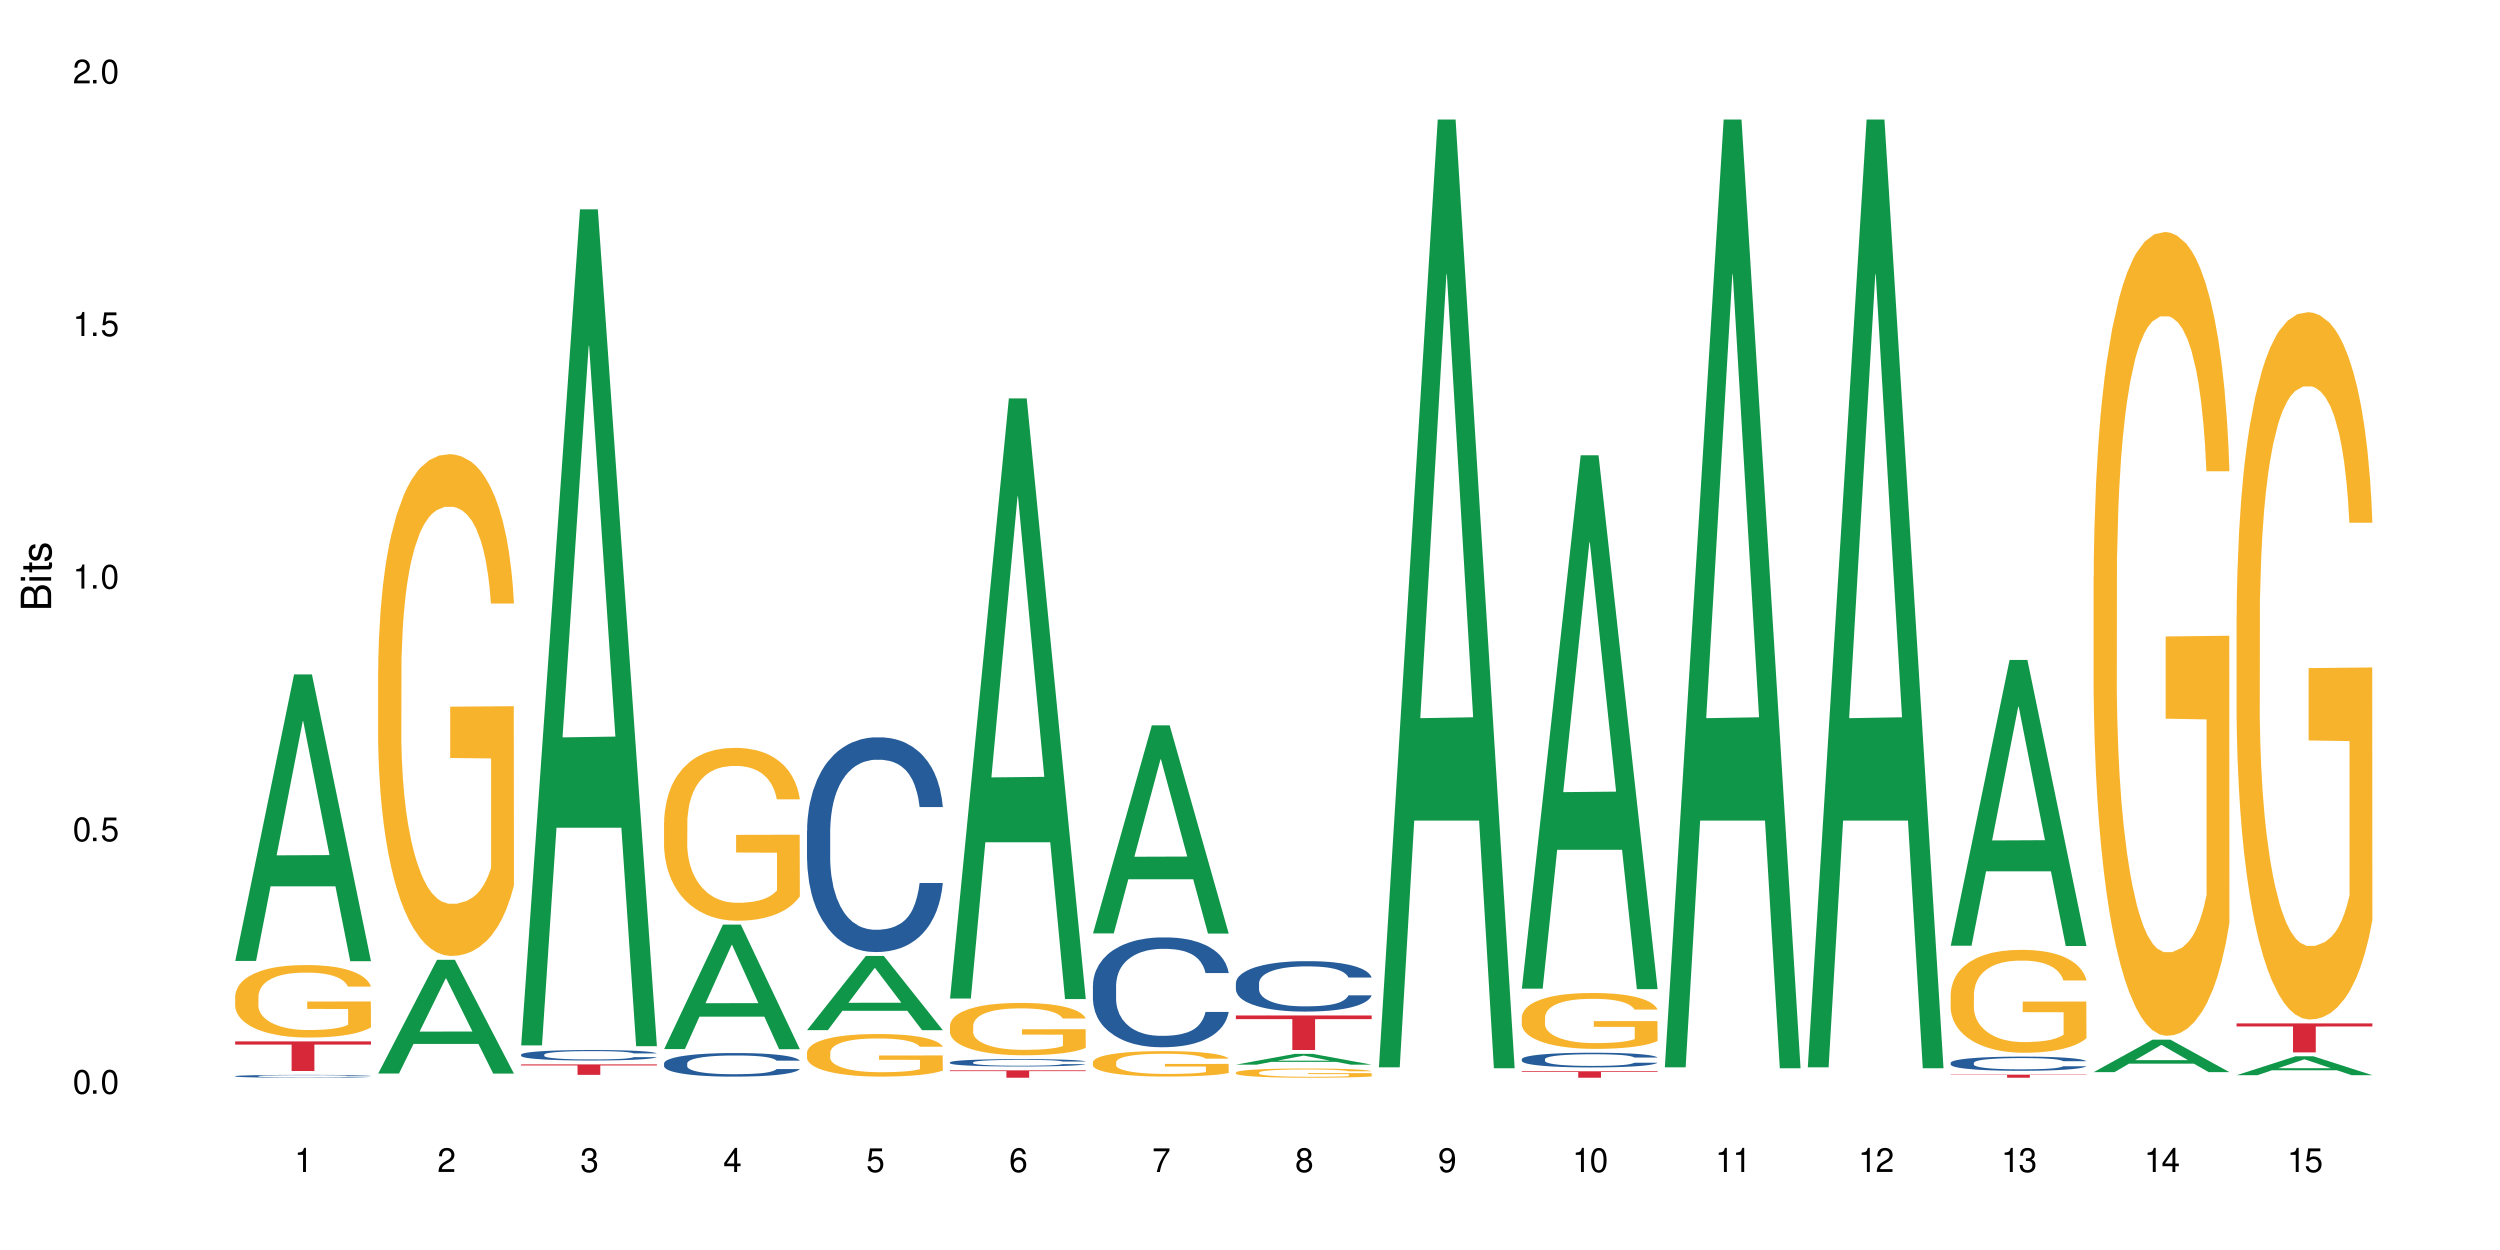 <?xml version="1.0" encoding="UTF-8"?>
<svg xmlns="http://www.w3.org/2000/svg" xmlns:xlink="http://www.w3.org/1999/xlink" width="720" height="360" viewBox="0 0 720 360">
<defs>
<g>
<g id="glyph-0-0">
</g>
<g id="glyph-0-1">
<path d="M 2.641 -6.938 C 2 -6.938 1.422 -6.656 1.078 -6.172 C 0.641 -5.562 0.406 -4.641 0.406 -3.359 C 0.406 -1.016 1.188 0.219 2.641 0.219 C 4.078 0.219 4.859 -1.016 4.859 -3.297 C 4.859 -4.641 4.656 -5.547 4.203 -6.172 C 3.844 -6.656 3.281 -6.938 2.641 -6.938 Z M 2.641 -6.188 C 3.547 -6.188 4 -5.25 4 -3.375 C 4 -1.406 3.562 -0.484 2.625 -0.484 C 1.734 -0.484 1.281 -1.438 1.281 -3.344 C 1.281 -5.25 1.734 -6.188 2.641 -6.188 Z M 2.641 -6.188 "/>
</g>
<g id="glyph-0-2">
<path d="M 1.828 -1 L 0.828 -1 L 0.828 0 L 1.828 0 Z M 1.828 -1 "/>
</g>
<g id="glyph-0-3">
<path d="M 4.562 -6.797 L 1.062 -6.797 L 0.547 -3.094 L 1.328 -3.094 C 1.719 -3.562 2.047 -3.734 2.578 -3.734 C 3.484 -3.734 4.062 -3.109 4.062 -2.094 C 4.062 -1.125 3.484 -0.531 2.578 -0.531 C 1.828 -0.531 1.375 -0.906 1.188 -1.672 L 0.328 -1.672 C 0.453 -1.109 0.547 -0.844 0.75 -0.594 C 1.125 -0.078 1.828 0.219 2.594 0.219 C 3.969 0.219 4.922 -0.781 4.922 -2.219 C 4.922 -3.562 4.031 -4.484 2.719 -4.484 C 2.25 -4.484 1.859 -4.359 1.469 -4.062 L 1.734 -5.969 L 4.562 -5.969 Z M 4.562 -6.797 "/>
</g>
<g id="glyph-0-4">
<path d="M 2.484 -4.938 L 2.484 0 L 3.328 0 L 3.328 -6.938 L 2.766 -6.938 C 2.469 -5.875 2.281 -5.734 0.984 -5.562 L 0.984 -4.938 Z M 2.484 -4.938 "/>
</g>
<g id="glyph-0-5">
<path d="M 4.859 -0.828 L 1.281 -0.828 C 1.359 -1.406 1.672 -1.781 2.5 -2.281 L 3.469 -2.828 C 4.406 -3.344 4.906 -4.062 4.906 -4.906 C 4.906 -5.484 4.672 -6.031 4.266 -6.406 C 3.859 -6.766 3.375 -6.938 2.719 -6.938 C 1.859 -6.938 1.219 -6.625 0.844 -6.031 C 0.609 -5.672 0.5 -5.234 0.484 -4.531 L 1.328 -4.531 C 1.359 -5.016 1.406 -5.281 1.531 -5.516 C 1.75 -5.938 2.188 -6.203 2.703 -6.203 C 3.469 -6.203 4.031 -5.641 4.031 -4.891 C 4.031 -4.344 3.719 -3.859 3.125 -3.516 L 2.234 -3 C 0.812 -2.172 0.406 -1.531 0.328 -0.016 L 4.859 -0.016 Z M 4.859 -0.828 "/>
</g>
<g id="glyph-0-6">
<path d="M 2.125 -3.188 L 2.578 -3.188 C 3.5 -3.188 3.984 -2.766 3.984 -1.922 C 3.984 -1.062 3.469 -0.531 2.594 -0.531 C 1.656 -0.531 1.203 -1 1.156 -2.016 L 0.312 -2.016 C 0.344 -1.453 0.438 -1.094 0.609 -0.781 C 0.953 -0.109 1.625 0.219 2.547 0.219 C 3.953 0.219 4.859 -0.625 4.859 -1.938 C 4.859 -2.828 4.516 -3.297 3.703 -3.594 C 4.344 -3.844 4.656 -4.328 4.656 -5.031 C 4.656 -6.219 3.875 -6.938 2.578 -6.938 C 1.203 -6.938 0.484 -6.172 0.453 -4.703 L 1.297 -4.703 C 1.312 -5.125 1.344 -5.359 1.453 -5.578 C 1.641 -5.969 2.062 -6.203 2.594 -6.203 C 3.344 -6.203 3.797 -5.75 3.797 -5 C 3.797 -4.516 3.609 -4.219 3.25 -4.047 C 3.016 -3.953 2.703 -3.922 2.125 -3.906 Z M 2.125 -3.188 "/>
</g>
<g id="glyph-0-7">
<path d="M 3.141 -1.672 L 3.141 0 L 3.984 0 L 3.984 -1.672 L 4.984 -1.672 L 4.984 -2.438 L 3.984 -2.438 L 3.984 -6.938 L 3.359 -6.938 L 0.266 -2.578 L 0.266 -1.672 Z M 3.141 -2.438 L 1 -2.438 L 3.141 -5.5 Z M 3.141 -2.438 "/>
</g>
<g id="glyph-0-8">
<path d="M 4.781 -5.125 C 4.609 -6.266 3.891 -6.938 2.844 -6.938 C 2.094 -6.938 1.422 -6.578 1.031 -5.953 C 0.594 -5.266 0.406 -4.422 0.406 -3.172 C 0.406 -2 0.578 -1.25 0.984 -0.641 C 1.359 -0.078 1.953 0.219 2.703 0.219 C 3.984 0.219 4.922 -0.75 4.922 -2.094 C 4.922 -3.375 4.062 -4.281 2.844 -4.281 C 2.172 -4.281 1.641 -4.031 1.281 -3.516 C 1.281 -5.234 1.828 -6.188 2.797 -6.188 C 3.391 -6.188 3.797 -5.797 3.938 -5.125 Z M 2.734 -3.531 C 3.547 -3.531 4.062 -2.953 4.062 -2.031 C 4.062 -1.156 3.484 -0.531 2.703 -0.531 C 1.922 -0.531 1.328 -1.188 1.328 -2.078 C 1.328 -2.938 1.906 -3.531 2.734 -3.531 Z M 2.734 -3.531 "/>
</g>
<g id="glyph-0-9">
<path d="M 4.984 -6.797 L 0.438 -6.797 L 0.438 -5.969 L 4.109 -5.969 C 2.5 -3.656 1.828 -2.234 1.328 0 L 2.219 0 C 2.594 -2.172 3.453 -4.047 4.984 -6.094 Z M 4.984 -6.797 "/>
</g>
<g id="glyph-0-10">
<path d="M 3.75 -3.656 C 4.469 -4.094 4.688 -4.438 4.688 -5.078 C 4.688 -6.172 3.844 -6.938 2.641 -6.938 C 1.438 -6.938 0.594 -6.172 0.594 -5.094 C 0.594 -4.438 0.812 -4.094 1.516 -3.656 C 0.734 -3.266 0.359 -2.703 0.359 -1.922 C 0.359 -0.656 1.281 0.219 2.641 0.219 C 3.984 0.219 4.922 -0.656 4.922 -1.922 C 4.922 -2.703 4.531 -3.266 3.75 -3.656 Z M 2.641 -6.188 C 3.359 -6.188 3.812 -5.75 3.812 -5.062 C 3.812 -4.406 3.344 -3.984 2.641 -3.984 C 1.922 -3.984 1.453 -4.406 1.453 -5.078 C 1.453 -5.75 1.922 -6.188 2.641 -6.188 Z M 2.641 -3.266 C 3.484 -3.266 4.062 -2.719 4.062 -1.906 C 4.062 -1.078 3.484 -0.531 2.625 -0.531 C 1.797 -0.531 1.219 -1.094 1.219 -1.906 C 1.219 -2.719 1.781 -3.266 2.641 -3.266 Z M 2.641 -3.266 "/>
</g>
<g id="glyph-0-11">
<path d="M 0.516 -1.578 C 0.672 -0.453 1.406 0.219 2.438 0.219 C 3.188 0.219 3.859 -0.141 4.266 -0.766 C 4.688 -1.453 4.891 -2.297 4.891 -3.547 C 4.891 -4.719 4.703 -5.453 4.312 -6.078 C 3.938 -6.641 3.344 -6.938 2.594 -6.938 C 1.297 -6.938 0.359 -5.969 0.359 -4.625 C 0.359 -3.344 1.234 -2.453 2.453 -2.453 C 3.094 -2.453 3.578 -2.672 4.016 -3.203 C 4 -1.484 3.469 -0.531 2.5 -0.531 C 1.906 -0.531 1.484 -0.906 1.359 -1.578 Z M 2.578 -6.203 C 3.375 -6.203 3.969 -5.531 3.969 -4.641 C 3.969 -3.797 3.391 -3.188 2.547 -3.188 C 1.734 -3.188 1.234 -3.766 1.234 -4.688 C 1.234 -5.562 1.797 -6.203 2.578 -6.203 Z M 2.578 -6.203 "/>
</g>
<g id="glyph-1-0">
</g>
<g id="glyph-1-1">
<path d="M 0 -0.953 L 0 -4.891 C 0 -5.719 -0.234 -6.344 -0.734 -6.797 C -1.188 -7.234 -1.812 -7.469 -2.5 -7.469 C -3.547 -7.469 -4.188 -7 -4.625 -5.875 C -4.984 -6.688 -5.625 -7.094 -6.531 -7.094 C -7.172 -7.094 -7.734 -6.859 -8.141 -6.391 C -8.562 -5.922 -8.75 -5.344 -8.75 -4.5 L -8.75 -0.953 Z M -4.984 -2.062 L -7.766 -2.062 L -7.766 -4.219 C -7.766 -4.844 -7.688 -5.203 -7.453 -5.5 C -7.219 -5.812 -6.859 -5.969 -6.375 -5.969 C -5.891 -5.969 -5.531 -5.812 -5.297 -5.5 C -5.062 -5.203 -4.984 -4.844 -4.984 -4.219 Z M -0.984 -2.062 L -4 -2.062 L -4 -4.781 C -4 -5.766 -3.438 -6.359 -2.484 -6.359 C -1.547 -6.359 -0.984 -5.766 -0.984 -4.781 Z M -0.984 -2.062 "/>
</g>
<g id="glyph-1-2">
<path d="M -6.281 -1.797 L -6.281 -0.797 L 0 -0.797 L 0 -1.797 Z M -8.75 -1.797 L -8.75 -0.797 L -7.484 -0.797 L -7.484 -1.797 Z M -8.75 -1.797 "/>
</g>
<g id="glyph-1-3">
<path d="M -6.281 -3.047 L -6.281 -2.016 L -8.016 -2.016 L -8.016 -1.016 L -6.281 -1.016 L -6.281 -0.172 L -5.469 -0.172 L -5.469 -1.016 L -0.719 -1.016 C -0.078 -1.016 0.281 -1.453 0.281 -2.234 C 0.281 -2.5 0.25 -2.719 0.188 -3.047 L -0.641 -3.047 C -0.609 -2.906 -0.594 -2.766 -0.594 -2.562 C -0.594 -2.141 -0.719 -2.016 -1.156 -2.016 L -5.469 -2.016 L -5.469 -3.047 Z M -6.281 -3.047 "/>
</g>
<g id="glyph-1-4">
<path d="M -4.531 -5.25 C -5.766 -5.25 -6.469 -4.422 -6.469 -2.969 C -6.469 -1.516 -5.719 -0.562 -4.547 -0.562 C -3.562 -0.562 -3.094 -1.062 -2.734 -2.562 L -2.516 -3.484 C -2.344 -4.188 -2.094 -4.469 -1.641 -4.469 C -1.047 -4.469 -0.641 -3.875 -0.641 -3 C -0.641 -2.453 -0.797 -2 -1.062 -1.75 C -1.25 -1.594 -1.422 -1.531 -1.875 -1.469 L -1.875 -0.406 C -0.422 -0.453 0.281 -1.266 0.281 -2.922 C 0.281 -4.5 -0.5 -5.516 -1.719 -5.516 C -2.656 -5.516 -3.172 -4.984 -3.469 -3.734 L -3.703 -2.766 C -3.891 -1.953 -4.156 -1.609 -4.594 -1.609 C -5.188 -1.609 -5.547 -2.125 -5.547 -2.938 C -5.547 -3.75 -5.203 -4.172 -4.531 -4.203 Z M -4.531 -5.25 "/>
</g>
</g>
</defs>
<rect x="-72" y="-36" width="864" height="432" fill="rgb(100%, 100%, 100%)" fill-opacity="1"/>
<path fill-rule="nonzero" fill="rgb(6.275%, 58.824%, 28.235%)" fill-opacity="1" d="M 67.73 276.746 L 67.773 276.668 L 84.695 194.219 L 89.836 194.219 L 106.844 276.824 L 100.867 276.824 L 96.605 255.262 L 77.926 255.262 L 73.75 276.746 L 67.73 276.746 L 79.723 246.34 L 94.895 246.262 L 87.328 207.715 L 87.246 207.637 L 87.16 207.867 L 79.684 246.262 L 79.723 246.34 Z M 67.73 276.746 "/>
<path fill-rule="nonzero" fill="rgb(14.51%, 36.078%, 60%)" fill-opacity="1" d="M 67.73 309.926 L 67.777 309.922 L 67.777 309.906 L 67.922 309.879 L 68.254 309.84 L 68.59 309.816 L 69.449 309.773 L 70.641 309.73 L 71.879 309.695 L 72.785 309.676 L 73.598 309.66 L 75.457 309.633 L 76.652 309.621 L 77.938 309.605 L 79.512 309.594 L 80.656 309.586 L 83.234 309.574 L 85.141 309.57 L 86.621 309.566 L 89.816 309.566 L 91.723 309.57 L 93.105 309.574 L 94.633 309.578 L 95.922 309.586 L 98.164 309.602 L 100.168 309.625 L 101.074 309.637 L 102.504 309.66 L 103.602 309.684 L 104.363 309.703 L 105.223 309.73 L 105.984 309.762 L 106.559 309.801 L 106.844 309.832 L 100.168 309.832 L 99.832 309.805 L 99.449 309.781 L 98.734 309.75 L 98.02 309.727 L 97.02 309.707 L 96.113 309.691 L 94.871 309.676 L 93.773 309.668 L 92.629 309.66 L 91.531 309.656 L 89.434 309.652 L 86.094 309.652 L 84.234 309.66 L 83.234 309.664 L 81.801 309.676 L 80.801 309.688 L 79.609 309.699 L 78.797 309.715 L 77.797 309.734 L 77.078 309.75 L 76.27 309.773 L 75.793 309.793 L 75.363 309.816 L 74.98 309.84 L 74.695 309.867 L 74.504 309.895 L 74.41 309.922 L 74.41 310.035 L 74.504 310.062 L 74.742 310.094 L 75.363 310.141 L 76.27 310.18 L 77.32 310.211 L 78.32 310.234 L 78.891 310.246 L 79.656 310.258 L 80.848 310.273 L 82.566 310.289 L 83.566 310.293 L 85.094 310.301 L 90.625 310.301 L 91.867 310.297 L 93.156 310.289 L 94.918 310.277 L 96.016 310.266 L 96.969 310.25 L 97.688 310.238 L 98.164 310.223 L 98.879 310.203 L 99.449 310.176 L 99.879 310.148 L 100.168 310.125 L 106.844 310.125 L 106.559 310.152 L 106.129 310.184 L 105.699 310.203 L 105.031 310.23 L 104.27 310.254 L 103.172 310.281 L 102.266 310.297 L 101.074 310.316 L 99.977 310.332 L 98.781 310.344 L 97.02 310.359 L 95.875 310.367 L 94.633 310.375 L 93.156 310.379 L 91.293 310.383 L 89.289 310.387 L 85.426 310.387 L 83.949 310.383 L 81.992 310.375 L 79.559 310.363 L 77.797 310.348 L 76.414 310.336 L 75.219 310.32 L 73.883 310.301 L 72.168 310.266 L 71.117 310.242 L 70.402 310.219 L 69.59 310.191 L 69.02 310.164 L 68.352 310.121 L 67.875 310.07 L 67.73 310.027 Z M 67.73 309.926 "/>
<path fill-rule="nonzero" fill="rgb(96.863%, 70.196%, 16.863%)" fill-opacity="1" d="M 67.73 286.875 L 67.777 286.855 L 67.777 286.477 L 67.969 285.617 L 68.445 284.434 L 69.066 283.461 L 69.734 282.699 L 70.164 282.301 L 70.879 281.727 L 71.5 281.309 L 73.074 280.449 L 75.078 279.648 L 76.172 279.305 L 77.414 278.98 L 79.18 278.617 L 79.988 278.484 L 82.469 278.18 L 85.285 277.988 L 88.383 277.934 L 89.816 277.953 L 91.77 278.027 L 94.441 278.238 L 95.969 278.43 L 97.16 278.617 L 98.402 278.867 L 99.926 279.25 L 101.359 279.707 L 102.504 280.164 L 103.648 280.734 L 104.602 281.348 L 105.414 282.012 L 106.129 282.812 L 106.559 283.48 L 106.844 284.148 L 100.215 284.148 L 99.832 283.48 L 99.402 282.969 L 98.688 282.336 L 97.973 281.879 L 97.258 281.52 L 95.922 281.023 L 94.777 280.715 L 93.344 280.449 L 91.961 280.277 L 90.387 280.164 L 89.434 280.125 L 86.906 280.125 L 84.617 280.258 L 83.281 280.41 L 82.328 280.562 L 80.992 280.852 L 80.18 281.078 L 79.703 281.23 L 78.273 281.824 L 77.32 282.355 L 76.793 282.719 L 76.125 283.293 L 75.648 283.805 L 75.125 284.57 L 74.84 285.141 L 74.457 286.438 L 74.41 289.871 L 74.551 290.594 L 74.84 291.375 L 75.219 292.062 L 75.793 292.789 L 76.363 293.34 L 77.367 294.086 L 78.227 294.582 L 78.891 294.906 L 80.18 295.418 L 80.703 295.59 L 81.945 295.934 L 83.234 296.203 L 84.809 296.43 L 86 296.543 L 87.906 296.641 L 90.34 296.641 L 93.203 296.527 L 95.016 296.371 L 96.254 296.219 L 97.066 296.086 L 98.066 295.879 L 98.781 295.688 L 99.449 295.477 L 100.262 295.152 L 100.262 290.594 L 88.48 290.574 L 88.48 288.441 L 106.797 288.422 L 106.844 295.879 L 105.844 296.391 L 104.602 296.887 L 103.41 297.27 L 102.168 297.594 L 100.406 297.957 L 98.973 298.184 L 96.781 298.453 L 94.777 298.625 L 92.676 298.738 L 90.816 298.793 L 88.621 298.812 L 86.668 298.777 L 84.57 298.66 L 82.898 298.508 L 81.371 298.316 L 79.848 298.07 L 77.938 297.668 L 76.699 297.344 L 75.41 296.945 L 74.121 296.469 L 72.977 295.953 L 72.215 295.555 L 71.453 295.094 L 70.641 294.523 L 69.879 293.875 L 69.305 293.285 L 68.781 292.617 L 68.398 291.988 L 68.016 291.129 L 67.828 290.441 L 67.73 289.852 Z M 67.73 286.875 "/>
<path fill-rule="nonzero" fill="rgb(83.922%, 15.686%, 22.353%)" fill-opacity="1" d="M 67.73 299.922 L 106.844 299.922 L 106.844 300.836 L 90.543 300.844 L 90.543 308.457 L 83.984 308.457 L 83.984 300.852 L 83.891 300.836 L 67.73 300.836 Z M 67.73 299.922 "/>
<path fill-rule="nonzero" fill="rgb(6.275%, 58.824%, 28.235%)" fill-opacity="1" d="M 108.902 309.168 L 108.945 309.137 L 125.867 276.426 L 131.008 276.426 L 148.016 309.199 L 142.039 309.199 L 137.777 300.645 L 119.098 300.645 L 114.922 309.168 L 108.902 309.168 L 120.895 297.105 L 136.062 297.074 L 128.5 281.781 L 128.418 281.75 L 128.332 281.844 L 120.855 297.074 L 120.895 297.105 Z M 108.902 309.168 "/>
<path fill-rule="nonzero" fill="rgb(96.863%, 70.196%, 16.863%)" fill-opacity="1" d="M 108.902 192.699 L 108.949 192.566 L 108.949 189.926 L 109.141 183.988 L 109.617 175.805 L 110.238 169.074 L 110.906 163.793 L 111.336 161.023 L 112.051 157.062 L 112.672 154.16 L 114.246 148.219 L 116.25 142.676 L 117.344 140.301 L 118.586 138.059 L 120.352 135.551 L 121.16 134.625 L 123.641 132.516 L 126.457 131.195 L 129.555 130.797 L 130.988 130.93 L 132.941 131.457 L 135.613 132.91 L 137.141 134.23 L 138.332 135.551 L 139.574 137.266 L 141.098 139.906 L 142.531 143.074 L 143.676 146.242 L 144.82 150.199 L 145.773 154.422 L 146.586 159.043 L 147.301 164.586 L 147.73 169.207 L 148.016 173.824 L 141.387 173.824 L 141.004 169.207 L 140.574 165.641 L 139.859 161.285 L 139.145 158.117 L 138.43 155.609 L 137.094 152.18 L 135.949 150.066 L 134.516 148.219 L 133.133 147.031 L 131.559 146.242 L 130.605 145.977 L 128.078 145.977 L 125.789 146.902 L 124.453 147.957 L 123.5 149.012 L 122.164 150.992 L 121.352 152.574 L 120.875 153.633 L 119.445 157.723 L 118.488 161.418 L 117.965 163.926 L 117.297 167.887 L 116.82 171.449 L 116.297 176.727 L 116.008 180.688 L 115.629 189.664 L 115.582 213.418 L 115.723 218.434 L 116.008 223.844 L 116.391 228.598 L 116.965 233.613 L 117.535 237.441 L 118.539 242.586 L 119.395 246.02 L 120.062 248.262 L 121.352 251.824 L 121.875 253.012 L 123.117 255.391 L 124.406 257.238 L 125.98 258.82 L 127.172 259.613 L 129.078 260.273 L 131.512 260.273 L 134.375 259.48 L 136.188 258.426 L 137.426 257.367 L 138.238 256.445 L 139.238 254.992 L 139.953 253.672 L 140.621 252.223 L 141.434 249.977 L 141.434 218.434 L 129.652 218.301 L 129.652 203.52 L 147.969 203.387 L 148.016 254.992 L 147.016 258.559 L 145.773 261.988 L 144.582 264.629 L 143.34 266.871 L 141.578 269.379 L 140.145 270.965 L 137.949 272.812 L 135.949 274 L 133.848 274.789 L 131.988 275.188 L 129.793 275.316 L 127.84 275.055 L 125.742 274.262 L 124.07 273.207 L 122.543 271.887 L 121.02 270.172 L 119.109 267.398 L 117.871 265.156 L 116.582 262.383 L 115.293 259.086 L 114.148 255.52 L 113.387 252.75 L 112.625 249.582 L 111.812 245.621 L 111.051 241.137 L 110.477 237.043 L 109.953 232.426 L 109.57 228.07 L 109.188 222.129 L 108.996 217.379 L 108.902 213.285 Z M 108.902 192.699 "/>
<path fill-rule="nonzero" fill="rgb(6.275%, 58.824%, 28.235%)" fill-opacity="1" d="M 150.074 301.07 L 150.117 300.844 L 167.039 60.293 L 172.18 60.293 L 189.188 301.297 L 183.211 301.297 L 178.949 238.387 L 160.27 238.387 L 156.09 301.07 L 150.074 301.07 L 162.066 212.363 L 177.234 212.137 L 169.672 99.668 L 169.59 99.441 L 169.504 100.121 L 162.027 212.137 L 162.066 212.363 Z M 150.074 301.07 "/>
<path fill-rule="nonzero" fill="rgb(14.51%, 36.078%, 60%)" fill-opacity="1" d="M 150.074 303.723 L 150.121 303.719 L 150.121 303.652 L 150.266 303.547 L 150.598 303.414 L 150.934 303.324 L 151.793 303.16 L 152.984 303.004 L 154.223 302.879 L 155.129 302.809 L 155.941 302.754 L 157.801 302.652 L 158.992 302.598 L 160.281 302.551 L 161.855 302.504 L 163 302.477 L 165.578 302.434 L 167.484 302.414 L 168.965 302.406 L 172.16 302.406 L 174.066 302.418 L 175.449 302.43 L 176.977 302.453 L 178.266 302.477 L 180.508 302.539 L 182.508 302.617 L 183.414 302.66 L 184.848 302.746 L 185.945 302.828 L 186.707 302.898 L 187.566 303.004 L 188.328 303.125 L 188.902 303.27 L 189.188 303.387 L 182.508 303.387 L 182.176 303.277 L 181.793 303.191 L 181.078 303.078 L 180.363 302.996 L 179.359 302.918 L 178.453 302.863 L 177.215 302.812 L 176.117 302.777 L 174.973 302.754 L 173.875 302.738 L 171.777 302.719 L 169.344 302.719 L 168.438 302.727 L 166.578 302.75 L 165.578 302.766 L 164.145 302.805 L 163.145 302.844 L 161.953 302.898 L 161.141 302.945 L 160.137 303.016 L 159.422 303.078 L 158.613 303.172 L 158.137 303.238 L 157.707 303.316 L 157.324 303.41 L 157.039 303.504 L 156.848 303.609 L 156.754 303.707 L 156.754 304.137 L 156.848 304.234 L 157.086 304.352 L 157.707 304.52 L 158.613 304.668 L 159.66 304.781 L 160.664 304.867 L 161.234 304.902 L 162 304.949 L 163.191 305.004 L 164.91 305.059 L 165.91 305.082 L 167.438 305.102 L 169.012 305.113 L 171.109 305.113 L 172.969 305.102 L 174.211 305.09 L 175.496 305.066 L 177.262 305.02 L 178.359 304.977 L 179.312 304.922 L 180.027 304.871 L 180.508 304.828 L 181.223 304.742 L 181.793 304.648 L 182.223 304.551 L 182.508 304.457 L 189.188 304.457 L 188.902 304.566 L 188.473 304.676 L 188.043 304.754 L 187.375 304.852 L 186.613 304.938 L 185.516 305.035 L 184.609 305.098 L 183.414 305.168 L 182.32 305.219 L 181.125 305.266 L 179.359 305.32 L 178.215 305.348 L 176.977 305.375 L 175.496 305.395 L 173.637 305.414 L 171.633 305.426 L 169.773 305.43 L 167.77 305.426 L 166.293 305.414 L 164.336 305.387 L 161.902 305.34 L 160.137 305.285 L 158.754 305.234 L 157.562 305.18 L 156.227 305.102 L 154.512 304.98 L 153.461 304.887 L 152.746 304.809 L 151.934 304.703 L 151.363 304.605 L 150.695 304.449 L 150.219 304.254 L 150.074 304.102 Z M 150.074 303.723 "/>
<path fill-rule="nonzero" fill="rgb(83.922%, 15.686%, 22.353%)" fill-opacity="1" d="M 150.074 306.539 L 189.188 306.539 L 189.188 306.859 L 172.887 306.863 L 172.887 309.562 L 166.328 309.562 L 166.328 306.867 L 166.234 306.859 L 150.074 306.859 Z M 150.074 306.539 "/>
<path fill-rule="nonzero" fill="rgb(6.275%, 58.824%, 28.235%)" fill-opacity="1" d="M 191.246 302.133 L 191.289 302.102 L 208.211 266.285 L 213.352 266.285 L 230.359 302.168 L 224.383 302.168 L 220.121 292.801 L 201.441 292.801 L 197.262 302.133 L 191.246 302.133 L 203.238 288.926 L 218.406 288.895 L 210.844 272.148 L 210.762 272.113 L 210.676 272.215 L 203.195 288.895 L 203.238 288.926 Z M 191.246 302.133 "/>
<path fill-rule="nonzero" fill="rgb(14.51%, 36.078%, 60%)" fill-opacity="1" d="M 191.246 306.234 L 191.293 306.227 L 191.293 306.078 L 191.438 305.84 L 191.77 305.543 L 192.105 305.34 L 192.965 304.973 L 194.156 304.617 L 195.395 304.344 L 196.301 304.184 L 197.113 304.059 L 198.973 303.828 L 200.164 303.711 L 201.453 303.605 L 203.027 303.5 L 204.172 303.438 L 206.746 303.34 L 208.656 303.293 L 210.133 303.277 L 213.332 303.277 L 215.238 303.301 L 216.621 303.332 L 218.148 303.383 L 219.438 303.438 L 221.676 303.574 L 223.68 303.746 L 224.586 303.848 L 226.02 304.039 L 227.117 304.227 L 227.879 304.387 L 228.738 304.617 L 229.5 304.898 L 230.074 305.215 L 230.359 305.48 L 223.68 305.48 L 223.348 305.234 L 222.965 305.039 L 222.25 304.785 L 221.535 304.605 L 220.531 304.426 L 219.625 304.309 L 218.387 304.188 L 217.289 304.113 L 216.145 304.059 L 215.047 304.02 L 212.949 303.984 L 210.516 303.984 L 209.609 303.996 L 207.75 304.047 L 206.746 304.09 L 205.316 304.176 L 204.316 304.258 L 203.121 304.383 L 202.312 304.488 L 201.309 304.648 L 200.594 304.793 L 199.785 304.996 L 199.309 305.152 L 198.879 305.324 L 198.496 305.531 L 198.211 305.75 L 198.02 305.977 L 197.922 306.203 L 197.922 307.164 L 198.02 307.387 L 198.258 307.648 L 198.879 308.027 L 199.785 308.355 L 200.832 308.617 L 201.836 308.805 L 202.406 308.891 L 203.172 308.992 L 204.363 309.113 L 206.082 309.238 L 207.082 309.289 L 208.609 309.34 L 210.184 309.363 L 212.281 309.363 L 214.141 309.34 L 215.383 309.309 L 216.668 309.258 L 218.434 309.152 L 219.531 309.055 L 220.484 308.934 L 221.199 308.816 L 221.676 308.719 L 222.395 308.523 L 222.965 308.312 L 223.395 308.098 L 223.68 307.887 L 230.359 307.887 L 230.074 308.133 L 229.645 308.375 L 229.215 308.555 L 228.547 308.773 L 227.781 308.965 L 226.688 309.184 L 225.781 309.328 L 224.586 309.48 L 223.488 309.602 L 222.297 309.707 L 220.531 309.828 L 219.387 309.891 L 218.148 309.949 L 216.668 309.996 L 214.809 310.039 L 212.805 310.066 L 210.945 310.07 L 208.941 310.059 L 207.465 310.035 L 205.508 309.98 L 203.074 309.867 L 201.309 309.75 L 199.926 309.629 L 198.734 309.508 L 197.398 309.34 L 195.684 309.066 L 194.633 308.855 L 193.918 308.68 L 193.105 308.438 L 192.535 308.219 L 191.867 307.871 L 191.391 307.434 L 191.246 307.09 Z M 191.246 306.234 "/>
<path fill-rule="nonzero" fill="rgb(96.863%, 70.196%, 16.863%)" fill-opacity="1" d="M 191.246 236.711 L 191.293 236.664 L 191.293 235.754 L 191.484 233.711 L 191.961 230.891 L 192.582 228.57 L 193.25 226.75 L 193.68 225.797 L 194.395 224.434 L 195.016 223.434 L 196.59 221.387 L 198.59 219.477 L 199.688 218.656 L 200.93 217.883 L 202.695 217.02 L 203.504 216.703 L 205.984 215.973 L 208.801 215.52 L 211.898 215.383 L 213.332 215.43 L 215.285 215.609 L 217.957 216.109 L 219.484 216.566 L 220.676 217.02 L 221.918 217.613 L 223.441 218.52 L 224.875 219.613 L 226.02 220.703 L 227.164 222.066 L 228.117 223.523 L 228.93 225.113 L 229.645 227.023 L 230.074 228.617 L 230.359 230.207 L 223.73 230.207 L 223.348 228.617 L 222.918 227.387 L 222.203 225.887 L 221.488 224.797 L 220.77 223.934 L 219.438 222.75 L 218.293 222.023 L 216.859 221.387 L 215.477 220.977 L 213.902 220.703 L 212.949 220.613 L 210.422 220.613 L 208.133 220.93 L 206.797 221.293 L 205.84 221.66 L 204.508 222.34 L 203.695 222.887 L 203.219 223.25 L 201.789 224.66 L 200.832 225.934 L 200.309 226.797 L 199.641 228.16 L 199.164 229.391 L 198.641 231.207 L 198.352 232.574 L 197.973 235.664 L 197.922 243.852 L 198.066 245.578 L 198.352 247.441 L 198.734 249.078 L 199.309 250.809 L 199.879 252.125 L 200.883 253.898 L 201.738 255.082 L 202.406 255.855 L 203.695 257.082 L 204.219 257.492 L 205.461 258.309 L 206.746 258.945 L 208.32 259.492 L 209.516 259.766 L 211.422 259.992 L 213.855 259.992 L 216.719 259.719 L 218.531 259.355 L 219.77 258.992 L 220.582 258.676 L 221.582 258.176 L 222.297 257.719 L 222.965 257.219 L 223.777 256.445 L 223.777 245.578 L 211.996 245.531 L 211.996 240.438 L 230.312 240.395 L 230.359 258.176 L 229.355 259.402 L 228.117 260.586 L 226.926 261.492 L 225.684 262.266 L 223.918 263.129 L 222.488 263.676 L 220.293 264.312 L 218.293 264.723 L 216.191 264.996 L 214.332 265.133 L 212.137 265.176 L 210.184 265.086 L 208.082 264.812 L 206.414 264.449 L 204.887 263.996 L 203.359 263.402 L 201.453 262.449 L 200.215 261.676 L 198.926 260.719 L 197.637 259.582 L 196.492 258.355 L 195.73 257.402 L 194.965 256.309 L 194.156 254.945 L 193.391 253.398 L 192.82 251.988 L 192.297 250.398 L 191.914 248.898 L 191.531 246.852 L 191.34 245.215 L 191.246 243.805 Z M 191.246 236.711 "/>
<path fill-rule="nonzero" fill="rgb(6.275%, 58.824%, 28.235%)" fill-opacity="1" d="M 232.418 296.672 L 232.461 296.652 L 249.383 275.305 L 254.523 275.305 L 271.531 296.695 L 265.555 296.695 L 261.293 291.109 L 242.613 291.109 L 238.434 296.672 L 232.418 296.672 L 244.41 288.801 L 259.578 288.781 L 252.016 278.797 L 251.934 278.777 L 251.848 278.84 L 244.367 288.781 L 244.41 288.801 Z M 232.418 296.672 "/>
<path fill-rule="nonzero" fill="rgb(14.51%, 36.078%, 60%)" fill-opacity="1" d="M 232.418 239.273 L 232.465 239.215 L 232.465 237.859 L 232.609 235.711 L 232.941 233 L 233.277 231.137 L 234.133 227.801 L 235.328 224.582 L 236.566 222.094 L 237.473 220.625 L 238.285 219.496 L 240.145 217.402 L 241.336 216.328 L 242.625 215.371 L 244.199 214.41 L 245.344 213.844 L 247.918 212.938 L 249.828 212.543 L 251.305 212.375 L 254.504 212.375 L 256.41 212.602 L 257.793 212.883 L 259.32 213.336 L 260.609 213.844 L 262.848 215.086 L 264.852 216.668 L 265.758 217.574 L 267.191 219.324 L 268.285 221.02 L 269.051 222.488 L 269.91 224.582 L 270.672 227.125 L 271.246 230.004 L 271.531 232.434 L 264.852 232.434 L 264.52 230.176 L 264.137 228.422 L 263.422 226.105 L 262.707 224.469 L 261.703 222.828 L 260.797 221.754 L 259.559 220.68 L 258.461 220.004 L 257.316 219.496 L 256.219 219.156 L 254.121 218.816 L 251.688 218.816 L 250.781 218.93 L 248.922 219.383 L 247.918 219.777 L 246.488 220.566 L 245.488 221.305 L 244.293 222.434 L 243.484 223.395 L 242.48 224.863 L 241.766 226.164 L 240.957 228.027 L 240.48 229.441 L 240.051 231.023 L 239.668 232.887 L 239.383 234.863 L 239.191 236.957 L 239.094 238.992 L 239.094 247.75 L 239.191 249.785 L 239.43 252.156 L 240.051 255.605 L 240.957 258.598 L 242.004 260.973 L 243.008 262.668 L 243.578 263.457 L 244.344 264.363 L 245.535 265.492 L 247.25 266.625 L 248.254 267.074 L 249.781 267.527 L 251.355 267.754 L 253.453 267.754 L 255.312 267.527 L 256.555 267.246 L 257.84 266.793 L 259.605 265.832 L 260.703 264.93 L 261.656 263.855 L 262.371 262.781 L 262.848 261.875 L 263.566 260.125 L 264.137 258.203 L 264.566 256.227 L 264.852 254.305 L 271.531 254.305 L 271.246 256.566 L 270.816 258.77 L 270.387 260.406 L 269.719 262.387 L 268.953 264.137 L 267.859 266.113 L 266.953 267.414 L 265.758 268.828 L 264.66 269.902 L 263.469 270.863 L 261.703 271.992 L 260.559 272.559 L 259.32 273.066 L 257.84 273.516 L 255.98 273.914 L 253.977 274.141 L 252.117 274.195 L 250.113 274.082 L 248.637 273.855 L 246.68 273.348 L 244.246 272.332 L 242.48 271.258 L 241.098 270.184 L 239.906 269.055 L 238.57 267.527 L 236.852 265.043 L 235.805 263.121 L 235.09 261.539 L 234.277 259.332 L 233.707 257.355 L 233.039 254.191 L 232.559 250.18 L 232.418 247.07 Z M 232.418 239.273 "/>
<path fill-rule="nonzero" fill="rgb(96.863%, 70.196%, 16.863%)" fill-opacity="1" d="M 232.418 303.055 L 232.465 303.043 L 232.465 302.816 L 232.656 302.312 L 233.133 301.621 L 233.754 301.047 L 234.422 300.602 L 234.852 300.367 L 235.566 300.031 L 236.188 299.785 L 237.758 299.281 L 239.762 298.809 L 240.859 298.609 L 242.102 298.418 L 243.863 298.203 L 244.676 298.125 L 247.156 297.945 L 249.969 297.836 L 253.07 297.801 L 254.504 297.812 L 256.457 297.859 L 259.129 297.98 L 260.656 298.094 L 261.848 298.203 L 263.086 298.352 L 264.613 298.574 L 266.047 298.844 L 267.191 299.113 L 268.336 299.449 L 269.289 299.805 L 270.098 300.199 L 270.816 300.668 L 271.246 301.059 L 271.531 301.453 L 264.898 301.453 L 264.52 301.059 L 264.09 300.758 L 263.375 300.387 L 262.66 300.121 L 261.941 299.906 L 260.609 299.617 L 259.461 299.438 L 258.031 299.281 L 256.648 299.18 L 255.074 299.113 L 254.121 299.09 L 251.594 299.09 L 249.305 299.168 L 247.969 299.258 L 247.012 299.348 L 245.676 299.516 L 244.867 299.648 L 244.391 299.738 L 242.957 300.086 L 242.004 300.398 L 241.48 300.613 L 240.812 300.949 L 240.336 301.25 L 239.812 301.699 L 239.523 302.035 L 239.145 302.797 L 239.094 304.812 L 239.238 305.234 L 239.523 305.695 L 239.906 306.098 L 240.48 306.523 L 241.051 306.848 L 242.051 307.285 L 242.91 307.578 L 243.578 307.766 L 244.867 308.07 L 245.391 308.168 L 246.633 308.371 L 247.918 308.527 L 249.492 308.664 L 250.688 308.73 L 252.594 308.785 L 255.027 308.785 L 257.887 308.719 L 259.699 308.629 L 260.941 308.539 L 261.754 308.461 L 262.754 308.336 L 263.469 308.227 L 264.137 308.102 L 264.949 307.914 L 264.949 305.234 L 253.168 305.227 L 253.168 303.973 L 271.484 303.961 L 271.531 308.336 L 270.527 308.641 L 269.289 308.93 L 268.098 309.156 L 266.855 309.344 L 265.09 309.559 L 263.66 309.691 L 261.465 309.848 L 259.461 309.949 L 257.363 310.016 L 255.504 310.051 L 253.309 310.062 L 251.355 310.039 L 249.254 309.973 L 247.586 309.883 L 246.059 309.77 L 244.531 309.625 L 242.625 309.391 L 241.387 309.199 L 240.098 308.965 L 238.809 308.684 L 237.664 308.383 L 236.902 308.148 L 236.137 307.879 L 235.328 307.543 L 234.562 307.16 L 233.992 306.816 L 233.465 306.422 L 233.086 306.055 L 232.703 305.551 L 232.512 305.148 L 232.418 304.801 Z M 232.418 303.055 "/>
<path fill-rule="nonzero" fill="rgb(6.275%, 58.824%, 28.235%)" fill-opacity="1" d="M 273.59 287.57 L 273.629 287.406 L 290.555 114.73 L 295.695 114.73 L 312.703 287.734 L 306.727 287.734 L 302.465 242.574 L 283.785 242.574 L 279.605 287.57 L 273.59 287.57 L 285.582 223.891 L 300.75 223.73 L 293.188 142.992 L 293.105 142.832 L 293.02 143.32 L 285.539 223.73 L 285.582 223.891 Z M 273.59 287.57 "/>
<path fill-rule="nonzero" fill="rgb(14.51%, 36.078%, 60%)" fill-opacity="1" d="M 273.59 305.949 L 273.637 305.945 L 273.637 305.898 L 273.781 305.828 L 274.113 305.734 L 274.449 305.668 L 275.305 305.555 L 276.5 305.441 L 277.738 305.355 L 278.645 305.309 L 279.457 305.27 L 281.316 305.195 L 282.508 305.16 L 283.797 305.125 L 285.371 305.094 L 286.516 305.074 L 289.09 305.043 L 291 305.027 L 292.477 305.023 L 295.672 305.023 L 297.582 305.031 L 298.965 305.039 L 300.492 305.055 L 301.777 305.074 L 304.02 305.117 L 306.023 305.172 L 306.93 305.203 L 308.363 305.262 L 309.457 305.32 L 310.223 305.371 L 311.082 305.441 L 311.844 305.531 L 312.414 305.629 L 312.703 305.715 L 306.023 305.715 L 305.691 305.637 L 305.309 305.574 L 304.594 305.496 L 303.879 305.438 L 302.875 305.383 L 301.969 305.348 L 300.73 305.309 L 299.633 305.285 L 298.488 305.27 L 297.391 305.258 L 295.293 305.246 L 292.859 305.246 L 291.953 305.25 L 290.094 305.266 L 289.09 305.277 L 287.66 305.305 L 286.66 305.332 L 285.465 305.367 L 284.656 305.402 L 283.652 305.453 L 282.938 305.496 L 282.129 305.562 L 281.648 305.609 L 281.223 305.664 L 280.84 305.73 L 280.555 305.797 L 280.363 305.867 L 280.266 305.938 L 280.266 306.242 L 280.363 306.312 L 280.602 306.391 L 281.223 306.512 L 282.129 306.613 L 283.176 306.695 L 284.18 306.754 L 284.75 306.781 L 285.516 306.812 L 286.707 306.852 L 288.422 306.891 L 289.426 306.906 L 290.953 306.922 L 292.527 306.93 L 294.625 306.93 L 296.484 306.922 L 297.727 306.91 L 299.012 306.895 L 300.777 306.863 L 301.875 306.832 L 302.828 306.797 L 303.543 306.758 L 304.02 306.727 L 304.738 306.668 L 305.309 306.602 L 305.738 306.531 L 306.023 306.465 L 312.703 306.465 L 312.414 306.543 L 311.988 306.621 L 311.559 306.676 L 310.891 306.746 L 310.125 306.805 L 309.027 306.871 L 308.121 306.918 L 306.93 306.965 L 305.832 307.004 L 304.641 307.035 L 302.875 307.074 L 301.73 307.094 L 300.492 307.113 L 299.012 307.129 L 297.152 307.141 L 295.148 307.148 L 293.289 307.152 L 291.285 307.148 L 289.805 307.141 L 287.852 307.121 L 285.418 307.086 L 283.652 307.051 L 282.27 307.012 L 281.078 306.973 L 279.742 306.922 L 278.023 306.836 L 276.977 306.77 L 276.262 306.715 L 275.449 306.641 L 274.875 306.57 L 274.211 306.461 L 273.73 306.324 L 273.59 306.219 Z M 273.59 305.949 "/>
<path fill-rule="nonzero" fill="rgb(96.863%, 70.196%, 16.863%)" fill-opacity="1" d="M 273.59 295.297 L 273.637 295.281 L 273.637 295.008 L 273.828 294.387 L 274.305 293.535 L 274.926 292.832 L 275.594 292.281 L 276.023 291.992 L 276.738 291.582 L 277.355 291.277 L 278.93 290.656 L 280.934 290.078 L 282.031 289.832 L 283.273 289.598 L 285.035 289.336 L 285.848 289.238 L 288.328 289.02 L 291.141 288.883 L 294.242 288.84 L 295.672 288.855 L 297.629 288.91 L 300.301 289.062 L 301.828 289.199 L 303.02 289.336 L 304.258 289.516 L 305.785 289.789 L 307.215 290.121 L 308.363 290.453 L 309.508 290.863 L 310.461 291.305 L 311.27 291.785 L 311.988 292.363 L 312.414 292.848 L 312.703 293.328 L 306.07 293.328 L 305.691 292.848 L 305.262 292.477 L 304.547 292.02 L 303.832 291.691 L 303.113 291.43 L 301.777 291.07 L 300.633 290.852 L 299.203 290.656 L 297.82 290.535 L 296.246 290.453 L 295.293 290.422 L 292.766 290.422 L 290.473 290.52 L 289.141 290.629 L 288.184 290.742 L 286.848 290.945 L 286.039 291.113 L 285.562 291.223 L 284.129 291.648 L 283.176 292.035 L 282.652 292.297 L 281.984 292.707 L 281.508 293.082 L 280.98 293.633 L 280.695 294.043 L 280.316 294.98 L 280.266 297.457 L 280.41 297.98 L 280.695 298.547 L 281.078 299.043 L 281.648 299.562 L 282.223 299.965 L 283.223 300.5 L 284.082 300.859 L 284.75 301.094 L 286.039 301.465 L 286.562 301.59 L 287.805 301.836 L 289.09 302.027 L 290.664 302.195 L 291.859 302.277 L 293.766 302.344 L 296.199 302.344 L 299.059 302.262 L 300.871 302.152 L 302.113 302.043 L 302.922 301.945 L 303.926 301.793 L 304.641 301.656 L 305.309 301.504 L 306.121 301.27 L 306.121 297.98 L 294.34 297.969 L 294.34 296.426 L 312.656 296.41 L 312.703 301.793 L 311.699 302.168 L 310.461 302.523 L 309.27 302.801 L 308.027 303.035 L 306.262 303.297 L 304.832 303.461 L 302.637 303.652 L 300.633 303.777 L 298.535 303.859 L 296.676 303.902 L 294.48 303.914 L 292.527 303.887 L 290.426 303.805 L 288.758 303.695 L 287.23 303.555 L 285.703 303.379 L 283.797 303.09 L 282.555 302.855 L 281.27 302.566 L 279.98 302.223 L 278.836 301.848 L 278.074 301.559 L 277.309 301.23 L 276.5 300.816 L 275.734 300.348 L 275.164 299.922 L 274.637 299.441 L 274.258 298.984 L 273.875 298.367 L 273.684 297.871 L 273.59 297.445 Z M 273.59 295.297 "/>
<path fill-rule="nonzero" fill="rgb(83.922%, 15.686%, 22.353%)" fill-opacity="1" d="M 273.59 308.258 L 312.703 308.258 L 312.703 308.488 L 296.402 308.488 L 296.402 310.387 L 289.844 310.387 L 289.844 308.492 L 289.746 308.488 L 273.59 308.488 Z M 273.59 308.258 "/>
<path fill-rule="nonzero" fill="rgb(6.275%, 58.824%, 28.235%)" fill-opacity="1" d="M 314.762 268.82 L 314.801 268.762 L 331.727 208.898 L 336.867 208.898 L 353.875 268.875 L 347.898 268.875 L 343.637 253.219 L 324.957 253.219 L 320.777 268.82 L 314.762 268.82 L 326.754 246.742 L 341.922 246.688 L 334.359 218.695 L 334.273 218.641 L 334.191 218.809 L 326.711 246.688 L 326.754 246.742 Z M 314.762 268.82 "/>
<path fill-rule="nonzero" fill="rgb(14.51%, 36.078%, 60%)" fill-opacity="1" d="M 314.762 283.746 L 314.809 283.715 L 314.809 283.023 L 314.953 281.926 L 315.285 280.535 L 315.621 279.582 L 316.477 277.875 L 317.672 276.23 L 318.91 274.957 L 319.816 274.203 L 320.629 273.625 L 322.488 272.559 L 323.68 272.008 L 324.969 271.516 L 326.543 271.023 L 327.688 270.734 L 330.262 270.273 L 332.172 270.07 L 333.648 269.984 L 336.844 269.984 L 338.754 270.098 L 340.137 270.242 L 341.664 270.477 L 342.949 270.734 L 345.191 271.371 L 347.195 272.18 L 348.102 272.645 L 349.531 273.539 L 350.629 274.406 L 351.395 275.16 L 352.25 276.23 L 353.016 277.531 L 353.586 279.004 L 353.875 280.246 L 347.195 280.246 L 346.863 279.09 L 346.48 278.195 L 345.766 277.008 L 345.051 276.172 L 344.047 275.332 L 343.141 274.781 L 341.902 274.234 L 340.805 273.887 L 339.66 273.625 L 338.562 273.453 L 336.465 273.281 L 334.031 273.281 L 333.125 273.336 L 331.266 273.57 L 330.262 273.77 L 328.832 274.176 L 327.832 274.551 L 326.637 275.129 L 325.828 275.621 L 324.824 276.375 L 324.109 277.039 L 323.297 277.992 L 322.82 278.715 L 322.391 279.523 L 322.012 280.48 L 321.727 281.492 L 321.535 282.559 L 321.438 283.602 L 321.438 288.082 L 321.535 289.125 L 321.773 290.336 L 322.391 292.102 L 323.297 293.633 L 324.348 294.848 L 325.352 295.715 L 325.922 296.121 L 326.684 296.582 L 327.879 297.16 L 329.594 297.738 L 330.598 297.969 L 332.121 298.203 L 333.695 298.316 L 335.797 298.316 L 337.656 298.203 L 338.895 298.059 L 340.184 297.824 L 341.949 297.332 L 343.047 296.871 L 344 296.32 L 344.715 295.773 L 345.191 295.309 L 345.906 294.414 L 346.48 293.43 L 346.91 292.418 L 347.195 291.438 L 353.875 291.438 L 353.586 292.594 L 353.16 293.719 L 352.73 294.559 L 352.062 295.57 L 351.297 296.465 L 350.199 297.477 L 349.293 298.145 L 348.102 298.867 L 347.004 299.414 L 345.812 299.906 L 344.047 300.484 L 342.902 300.773 L 341.664 301.035 L 340.184 301.266 L 338.324 301.469 L 336.32 301.582 L 334.461 301.613 L 332.457 301.555 L 330.977 301.438 L 329.023 301.18 L 326.59 300.66 L 324.824 300.109 L 323.441 299.559 L 322.25 298.98 L 320.914 298.203 L 319.195 296.93 L 318.148 295.945 L 317.434 295.137 L 316.621 294.008 L 316.047 292.996 L 315.379 291.379 L 314.902 289.324 L 314.762 287.734 Z M 314.762 283.746 "/>
<path fill-rule="nonzero" fill="rgb(96.863%, 70.196%, 16.863%)" fill-opacity="1" d="M 314.762 305.859 L 314.809 305.855 L 314.809 305.719 L 315 305.418 L 315.477 305.004 L 316.098 304.664 L 316.766 304.395 L 317.191 304.254 L 317.91 304.055 L 318.527 303.906 L 320.102 303.605 L 322.105 303.324 L 323.203 303.203 L 324.445 303.09 L 326.207 302.961 L 327.02 302.914 L 329.5 302.809 L 332.312 302.742 L 335.414 302.723 L 336.844 302.727 L 338.801 302.754 L 341.473 302.828 L 343 302.895 L 344.191 302.961 L 345.43 303.051 L 346.957 303.184 L 348.387 303.344 L 349.531 303.504 L 350.68 303.703 L 351.633 303.918 L 352.441 304.152 L 353.16 304.434 L 353.586 304.668 L 353.875 304.902 L 347.242 304.902 L 346.863 304.668 L 346.434 304.488 L 345.719 304.266 L 345 304.105 L 344.285 303.98 L 342.949 303.805 L 341.805 303.699 L 340.375 303.605 L 338.992 303.543 L 337.418 303.504 L 336.465 303.492 L 333.938 303.492 L 331.645 303.539 L 330.309 303.59 L 329.355 303.645 L 328.02 303.746 L 327.211 303.824 L 326.734 303.879 L 325.301 304.086 L 324.348 304.273 L 323.824 304.402 L 323.156 304.602 L 322.68 304.781 L 322.152 305.051 L 321.867 305.25 L 321.484 305.707 L 321.438 306.91 L 321.582 307.164 L 321.867 307.441 L 322.25 307.68 L 322.82 307.934 L 323.395 308.129 L 324.395 308.391 L 325.254 308.566 L 325.922 308.68 L 327.211 308.859 L 327.734 308.918 L 328.977 309.039 L 330.262 309.133 L 331.836 309.215 L 333.031 309.254 L 334.938 309.289 L 337.371 309.289 L 340.23 309.246 L 342.043 309.195 L 343.285 309.141 L 344.094 309.094 L 345.098 309.02 L 345.812 308.953 L 346.48 308.879 L 347.293 308.766 L 347.293 307.164 L 335.508 307.16 L 335.508 306.41 L 353.824 306.402 L 353.875 309.02 L 352.871 309.199 L 351.633 309.375 L 350.438 309.508 L 349.199 309.621 L 347.434 309.75 L 346.004 309.828 L 343.809 309.922 L 341.805 309.984 L 339.707 310.023 L 337.848 310.043 L 335.652 310.051 L 333.695 310.039 L 331.598 309.996 L 329.93 309.945 L 328.402 309.875 L 326.875 309.789 L 324.969 309.648 L 323.727 309.535 L 322.441 309.395 L 321.152 309.227 L 320.008 309.047 L 319.246 308.906 L 318.48 308.746 L 317.672 308.543 L 316.906 308.316 L 316.336 308.109 L 315.809 307.875 L 315.43 307.652 L 315.047 307.352 L 314.855 307.113 L 314.762 306.906 Z M 314.762 305.859 "/>
<path fill-rule="nonzero" fill="rgb(6.275%, 58.824%, 28.235%)" fill-opacity="1" d="M 355.934 306.621 L 355.973 306.617 L 372.898 303.512 L 378.039 303.512 L 395.047 306.625 L 389.07 306.625 L 384.809 305.812 L 366.129 305.812 L 361.949 306.621 L 355.934 306.621 L 367.926 305.477 L 383.094 305.473 L 375.531 304.02 L 375.445 304.016 L 375.363 304.023 L 367.883 305.473 L 367.926 305.477 Z M 355.934 306.621 "/>
<path fill-rule="nonzero" fill="rgb(14.51%, 36.078%, 60%)" fill-opacity="1" d="M 355.934 283.133 L 355.98 283.121 L 355.98 282.801 L 356.125 282.297 L 356.457 281.66 L 356.789 281.223 L 357.648 280.438 L 358.844 279.684 L 360.082 279.098 L 360.988 278.754 L 361.801 278.488 L 363.66 277.996 L 364.852 277.746 L 366.141 277.52 L 367.715 277.293 L 368.859 277.16 L 371.434 276.949 L 373.344 276.855 L 374.82 276.816 L 378.016 276.816 L 379.926 276.867 L 381.309 276.934 L 382.836 277.039 L 384.121 277.16 L 386.363 277.453 L 388.367 277.824 L 389.273 278.035 L 390.703 278.449 L 391.801 278.848 L 392.566 279.191 L 393.422 279.684 L 394.188 280.281 L 394.758 280.957 L 395.047 281.527 L 388.367 281.527 L 388.035 280.996 L 387.652 280.586 L 386.938 280.039 L 386.223 279.656 L 385.219 279.27 L 384.312 279.02 L 383.074 278.766 L 381.977 278.605 L 380.832 278.488 L 379.734 278.406 L 377.637 278.328 L 375.203 278.328 L 374.297 278.355 L 372.438 278.461 L 371.434 278.555 L 370.004 278.738 L 369 278.914 L 367.809 279.18 L 367 279.402 L 365.996 279.75 L 365.281 280.055 L 364.469 280.492 L 363.992 280.824 L 363.562 281.195 L 363.184 281.633 L 362.895 282.098 L 362.707 282.59 L 362.609 283.066 L 362.609 285.125 L 362.707 285.602 L 362.945 286.16 L 363.562 286.969 L 364.469 287.672 L 365.52 288.23 L 366.52 288.629 L 367.094 288.812 L 367.855 289.027 L 369.051 289.293 L 370.766 289.559 L 371.77 289.664 L 373.293 289.77 L 374.867 289.824 L 376.969 289.824 L 378.828 289.77 L 380.066 289.703 L 381.355 289.598 L 383.121 289.371 L 384.219 289.16 L 385.172 288.906 L 385.887 288.656 L 386.363 288.441 L 387.078 288.031 L 387.652 287.578 L 388.082 287.117 L 388.367 286.664 L 395.047 286.664 L 394.758 287.195 L 394.328 287.711 L 393.902 288.098 L 393.234 288.562 L 392.469 288.973 L 391.371 289.438 L 390.465 289.742 L 389.273 290.074 L 388.176 290.328 L 386.984 290.555 L 385.219 290.82 L 384.074 290.953 L 382.836 291.07 L 381.355 291.176 L 379.496 291.27 L 377.492 291.324 L 375.633 291.336 L 373.629 291.309 L 372.148 291.258 L 370.195 291.137 L 367.762 290.898 L 365.996 290.645 L 364.613 290.395 L 363.422 290.129 L 362.086 289.77 L 360.367 289.188 L 359.32 288.734 L 358.602 288.363 L 357.793 287.844 L 357.219 287.379 L 356.551 286.637 L 356.074 285.695 L 355.934 284.965 Z M 355.934 283.133 "/>
<path fill-rule="nonzero" fill="rgb(96.863%, 70.196%, 16.863%)" fill-opacity="1" d="M 355.934 308.871 L 355.98 308.867 L 355.98 308.82 L 356.172 308.711 L 356.648 308.559 L 357.27 308.434 L 357.938 308.34 L 358.363 308.289 L 359.082 308.215 L 359.699 308.16 L 361.273 308.051 L 363.277 307.949 L 364.375 307.906 L 365.613 307.863 L 367.379 307.82 L 368.191 307.801 L 370.672 307.762 L 373.484 307.738 L 376.586 307.73 L 378.016 307.734 L 379.973 307.742 L 382.645 307.77 L 384.172 307.793 L 385.363 307.82 L 386.602 307.852 L 388.129 307.898 L 389.559 307.957 L 390.703 308.016 L 391.848 308.09 L 392.805 308.164 L 393.613 308.25 L 394.328 308.352 L 394.758 308.438 L 395.047 308.523 L 388.414 308.523 L 388.035 308.438 L 387.605 308.371 L 386.891 308.293 L 386.172 308.234 L 385.457 308.188 L 384.121 308.125 L 382.977 308.086 L 381.547 308.051 L 380.164 308.031 L 378.59 308.016 L 377.637 308.012 L 375.105 308.012 L 372.816 308.027 L 371.48 308.047 L 370.527 308.066 L 369.191 308.102 L 368.383 308.133 L 367.906 308.152 L 366.473 308.227 L 365.52 308.293 L 364.996 308.34 L 364.328 308.414 L 363.852 308.48 L 363.324 308.574 L 363.039 308.648 L 362.656 308.812 L 362.609 309.25 L 362.754 309.344 L 363.039 309.441 L 363.422 309.527 L 363.992 309.621 L 364.566 309.691 L 365.566 309.785 L 366.426 309.848 L 367.094 309.891 L 368.383 309.957 L 368.906 309.977 L 370.148 310.023 L 371.434 310.055 L 373.008 310.086 L 374.199 310.098 L 376.109 310.113 L 378.543 310.113 L 381.402 310.098 L 383.215 310.078 L 384.457 310.059 L 385.266 310.043 L 386.27 310.016 L 386.984 309.988 L 387.652 309.965 L 388.461 309.922 L 388.461 309.344 L 376.68 309.34 L 376.68 309.066 L 394.996 309.066 L 395.047 310.016 L 394.043 310.078 L 392.805 310.145 L 391.609 310.191 L 390.371 310.234 L 388.605 310.277 L 387.176 310.309 L 384.98 310.344 L 382.977 310.363 L 380.879 310.379 L 379.02 310.387 L 376.824 310.387 L 374.867 310.383 L 372.77 310.367 L 371.102 310.348 L 369.574 310.324 L 368.047 310.293 L 366.141 310.242 L 364.898 310.203 L 363.613 310.148 L 362.324 310.09 L 361.18 310.023 L 360.414 309.973 L 359.652 309.914 L 358.844 309.844 L 358.078 309.758 L 357.508 309.684 L 356.98 309.602 L 356.602 309.52 L 356.219 309.41 L 356.027 309.324 L 355.934 309.246 Z M 355.934 308.871 "/>
<path fill-rule="nonzero" fill="rgb(83.922%, 15.686%, 22.353%)" fill-opacity="1" d="M 355.934 292.445 L 395.047 292.445 L 395.047 293.512 L 378.746 293.52 L 378.746 302.402 L 372.188 302.402 L 372.188 293.527 L 372.09 293.512 L 355.934 293.512 Z M 355.934 292.445 "/>
<path fill-rule="nonzero" fill="rgb(6.275%, 58.824%, 28.235%)" fill-opacity="1" d="M 397.105 307.398 L 397.145 307.141 L 414.07 34.43 L 419.211 34.43 L 436.219 307.652 L 430.242 307.652 L 425.98 236.332 L 407.301 236.332 L 403.121 307.398 L 397.105 307.398 L 409.098 206.832 L 424.266 206.574 L 416.703 79.07 L 416.617 78.812 L 416.535 79.582 L 409.055 206.574 L 409.098 206.832 Z M 397.105 307.398 "/>
<path fill-rule="nonzero" fill="rgb(6.275%, 58.824%, 28.235%)" fill-opacity="1" d="M 438.277 284.727 L 438.316 284.582 L 455.242 131.109 L 460.383 131.109 L 477.387 284.871 L 471.414 284.871 L 467.152 244.734 L 448.473 244.734 L 444.293 284.727 L 438.277 284.727 L 450.27 228.133 L 465.438 227.988 L 457.875 156.23 L 457.789 156.09 L 457.707 156.52 L 450.227 227.988 L 450.27 228.133 Z M 438.277 284.727 "/>
<path fill-rule="nonzero" fill="rgb(14.51%, 36.078%, 60%)" fill-opacity="1" d="M 438.277 305.031 L 438.324 305.027 L 438.324 304.934 L 438.465 304.785 L 438.801 304.602 L 439.133 304.473 L 439.992 304.242 L 441.184 304.023 L 442.426 303.852 L 443.332 303.754 L 444.141 303.676 L 446.004 303.531 L 447.195 303.457 L 448.484 303.395 L 450.059 303.328 L 451.203 303.289 L 453.777 303.227 L 455.688 303.199 L 457.164 303.188 L 460.359 303.188 L 462.27 303.203 L 463.652 303.223 L 465.176 303.254 L 466.465 303.289 L 468.707 303.375 L 470.711 303.48 L 471.617 303.543 L 473.047 303.664 L 474.145 303.781 L 474.91 303.879 L 475.766 304.023 L 476.531 304.199 L 477.102 304.395 L 477.387 304.562 L 470.711 304.562 L 470.375 304.406 L 469.996 304.285 L 469.281 304.129 L 468.562 304.016 L 467.562 303.902 L 466.656 303.828 L 465.418 303.758 L 464.32 303.711 L 463.176 303.676 L 462.078 303.652 L 459.977 303.629 L 457.547 303.629 L 456.641 303.637 L 454.781 303.668 L 453.777 303.695 L 452.348 303.75 L 451.344 303.801 L 450.152 303.875 L 449.34 303.941 L 448.34 304.043 L 447.625 304.133 L 446.812 304.258 L 446.336 304.355 L 445.906 304.465 L 445.527 304.594 L 445.238 304.727 L 445.047 304.871 L 444.953 305.012 L 444.953 305.609 L 445.047 305.75 L 445.289 305.91 L 445.906 306.148 L 446.812 306.352 L 447.863 306.516 L 448.863 306.633 L 449.438 306.688 L 450.199 306.746 L 451.395 306.824 L 453.109 306.902 L 454.113 306.934 L 455.637 306.965 L 457.211 306.98 L 459.312 306.98 L 461.172 306.965 L 462.41 306.945 L 463.699 306.914 L 465.465 306.848 L 466.562 306.785 L 467.516 306.711 L 468.23 306.641 L 468.707 306.578 L 469.422 306.457 L 469.996 306.324 L 470.426 306.191 L 470.711 306.059 L 477.387 306.059 L 477.102 306.215 L 476.672 306.363 L 476.242 306.477 L 475.574 306.613 L 474.812 306.73 L 473.715 306.867 L 472.809 306.957 L 471.617 307.055 L 470.52 307.125 L 469.328 307.191 L 467.562 307.27 L 466.418 307.309 L 465.176 307.344 L 463.699 307.375 L 461.84 307.402 L 459.836 307.418 L 457.977 307.422 L 455.973 307.414 L 454.492 307.398 L 452.539 307.363 L 450.105 307.293 L 448.34 307.219 L 446.957 307.145 L 445.766 307.07 L 444.43 306.965 L 442.711 306.793 L 441.664 306.664 L 440.945 306.555 L 440.137 306.402 L 439.562 306.27 L 438.895 306.051 L 438.418 305.777 L 438.277 305.562 Z M 438.277 305.031 "/>
<path fill-rule="nonzero" fill="rgb(96.863%, 70.196%, 16.863%)" fill-opacity="1" d="M 438.277 292.875 L 438.324 292.859 L 438.324 292.566 L 438.516 291.906 L 438.992 290.996 L 439.609 290.246 L 440.277 289.656 L 440.707 289.348 L 441.422 288.906 L 442.043 288.582 L 443.617 287.922 L 445.621 287.305 L 446.719 287.039 L 447.957 286.789 L 449.723 286.512 L 450.535 286.406 L 453.016 286.172 L 455.828 286.023 L 458.93 285.98 L 460.359 285.996 L 462.316 286.055 L 464.988 286.215 L 466.512 286.363 L 467.707 286.512 L 468.945 286.699 L 470.473 286.996 L 471.902 287.348 L 473.047 287.699 L 474.191 288.141 L 475.148 288.613 L 475.957 289.129 L 476.672 289.746 L 477.102 290.258 L 477.387 290.773 L 470.758 290.773 L 470.375 290.258 L 469.949 289.863 L 469.23 289.375 L 468.516 289.023 L 467.801 288.746 L 466.465 288.363 L 465.32 288.129 L 463.891 287.922 L 462.508 287.789 L 460.934 287.699 L 459.977 287.672 L 457.449 287.672 L 455.16 287.773 L 453.824 287.891 L 452.871 288.008 L 451.535 288.23 L 450.727 288.406 L 450.246 288.523 L 448.816 288.98 L 447.863 289.391 L 447.34 289.672 L 446.672 290.113 L 446.195 290.508 L 445.668 291.098 L 445.383 291.539 L 445 292.539 L 444.953 295.184 L 445.098 295.742 L 445.383 296.344 L 445.766 296.875 L 446.336 297.434 L 446.91 297.859 L 447.91 298.434 L 448.77 298.816 L 449.438 299.066 L 450.727 299.461 L 451.25 299.594 L 452.488 299.859 L 453.777 300.066 L 455.352 300.242 L 456.543 300.328 L 458.453 300.402 L 460.883 300.402 L 463.746 300.316 L 465.559 300.199 L 466.801 300.078 L 467.609 299.977 L 468.613 299.816 L 469.328 299.668 L 469.996 299.508 L 470.805 299.258 L 470.805 295.742 L 459.023 295.727 L 459.023 294.082 L 477.34 294.066 L 477.387 299.816 L 476.387 300.211 L 475.148 300.594 L 473.953 300.887 L 472.715 301.137 L 470.949 301.418 L 469.52 301.594 L 467.324 301.801 L 465.32 301.934 L 463.223 302.02 L 461.363 302.066 L 459.168 302.078 L 457.211 302.051 L 455.113 301.961 L 453.445 301.844 L 451.918 301.695 L 450.391 301.508 L 448.484 301.199 L 447.242 300.949 L 445.953 300.641 L 444.668 300.27 L 443.523 299.875 L 442.758 299.566 L 441.996 299.211 L 441.184 298.773 L 440.422 298.273 L 439.848 297.816 L 439.324 297.301 L 438.941 296.816 L 438.562 296.156 L 438.371 295.625 L 438.277 295.168 Z M 438.277 292.875 "/>
<path fill-rule="nonzero" fill="rgb(83.922%, 15.686%, 22.353%)" fill-opacity="1" d="M 438.277 308.527 L 477.387 308.527 L 477.387 308.727 L 461.086 308.73 L 461.086 310.387 L 454.527 310.387 L 454.527 308.73 L 454.434 308.727 L 438.277 308.727 Z M 438.277 308.527 "/>
<path fill-rule="nonzero" fill="rgb(6.275%, 58.824%, 28.235%)" fill-opacity="1" d="M 479.445 307.398 L 479.488 307.141 L 496.414 34.43 L 501.551 34.43 L 518.559 307.652 L 512.586 307.652 L 508.32 236.332 L 489.645 236.332 L 485.465 307.398 L 479.445 307.398 L 491.441 206.832 L 506.609 206.574 L 499.047 79.07 L 498.961 78.812 L 498.879 79.582 L 491.398 206.574 L 491.441 206.832 Z M 479.445 307.398 "/>
<path fill-rule="nonzero" fill="rgb(6.275%, 58.824%, 28.235%)" fill-opacity="1" d="M 520.617 307.398 L 520.66 307.141 L 537.586 34.43 L 542.723 34.43 L 559.73 307.652 L 553.758 307.652 L 549.492 236.332 L 530.816 236.332 L 526.637 307.398 L 520.617 307.398 L 532.613 206.832 L 547.781 206.574 L 540.219 79.07 L 540.133 78.812 L 540.051 79.582 L 532.57 206.574 L 532.613 206.832 Z M 520.617 307.398 "/>
<path fill-rule="nonzero" fill="rgb(6.275%, 58.824%, 28.235%)" fill-opacity="1" d="M 561.789 272.367 L 561.832 272.289 L 578.758 190.07 L 583.895 190.07 L 600.902 272.441 L 594.93 272.441 L 590.664 250.941 L 571.988 250.941 L 567.809 272.367 L 561.789 272.367 L 573.785 242.047 L 588.953 241.969 L 581.387 203.527 L 581.305 203.453 L 581.223 203.684 L 573.742 241.969 L 573.785 242.047 Z M 561.789 272.367 "/>
<path fill-rule="nonzero" fill="rgb(14.51%, 36.078%, 60%)" fill-opacity="1" d="M 561.789 306.082 L 561.84 306.078 L 561.84 305.992 L 561.98 305.848 L 562.316 305.668 L 562.648 305.547 L 563.508 305.324 L 564.699 305.113 L 565.941 304.949 L 566.848 304.852 L 567.656 304.777 L 569.516 304.641 L 570.711 304.566 L 571.996 304.504 L 573.57 304.441 L 574.715 304.402 L 577.293 304.344 L 579.199 304.316 L 580.68 304.309 L 583.875 304.309 L 585.781 304.32 L 587.168 304.34 L 588.691 304.371 L 589.98 304.402 L 592.223 304.484 L 594.227 304.59 L 595.133 304.648 L 596.562 304.766 L 597.66 304.879 L 598.422 304.977 L 599.281 305.113 L 600.043 305.281 L 600.617 305.473 L 600.902 305.633 L 594.227 305.633 L 593.891 305.484 L 593.512 305.367 L 592.793 305.215 L 592.078 305.105 L 591.078 304.996 L 590.172 304.926 L 588.93 304.855 L 587.832 304.812 L 586.688 304.777 L 585.594 304.754 L 583.492 304.73 L 581.062 304.73 L 580.156 304.738 L 578.293 304.77 L 577.293 304.797 L 575.863 304.848 L 574.859 304.898 L 573.668 304.973 L 572.855 305.035 L 571.855 305.133 L 571.141 305.219 L 570.328 305.34 L 569.852 305.434 L 569.422 305.539 L 569.039 305.66 L 568.754 305.793 L 568.562 305.93 L 568.469 306.066 L 568.469 306.645 L 568.562 306.777 L 568.801 306.934 L 569.422 307.164 L 570.328 307.359 L 571.379 307.516 L 572.379 307.629 L 572.953 307.68 L 573.715 307.742 L 574.906 307.816 L 576.625 307.891 L 577.625 307.922 L 579.152 307.949 L 580.727 307.965 L 582.824 307.965 L 584.688 307.949 L 585.926 307.93 L 587.215 307.902 L 588.98 307.84 L 590.074 307.777 L 591.031 307.707 L 591.746 307.637 L 592.223 307.578 L 592.938 307.461 L 593.512 307.336 L 593.938 307.203 L 594.227 307.078 L 600.902 307.078 L 600.617 307.227 L 600.188 307.371 L 599.758 307.48 L 599.09 307.609 L 598.328 307.727 L 597.23 307.855 L 596.324 307.941 L 595.133 308.035 L 594.035 308.105 L 592.844 308.172 L 591.078 308.246 L 589.934 308.281 L 588.691 308.316 L 587.215 308.348 L 585.355 308.371 L 583.352 308.387 L 581.488 308.391 L 579.488 308.383 L 578.008 308.367 L 576.051 308.336 L 573.621 308.266 L 571.855 308.195 L 570.473 308.125 L 569.277 308.051 L 567.945 307.949 L 566.227 307.785 L 565.176 307.66 L 564.461 307.555 L 563.652 307.41 L 563.078 307.277 L 562.41 307.07 L 561.934 306.805 L 561.789 306.598 Z M 561.789 306.082 "/>
<path fill-rule="nonzero" fill="rgb(96.863%, 70.196%, 16.863%)" fill-opacity="1" d="M 561.789 286.25 L 561.84 286.223 L 561.84 285.68 L 562.027 284.461 L 562.504 282.785 L 563.125 281.402 L 563.793 280.32 L 564.223 279.75 L 564.938 278.938 L 565.559 278.344 L 567.133 277.125 L 569.137 275.988 L 570.234 275.5 L 571.473 275.039 L 573.238 274.527 L 574.051 274.336 L 576.531 273.902 L 579.344 273.633 L 582.445 273.551 L 583.875 273.578 L 585.832 273.688 L 588.5 273.984 L 590.027 274.254 L 591.219 274.527 L 592.461 274.879 L 593.988 275.418 L 595.418 276.07 L 596.562 276.719 L 597.707 277.531 L 598.66 278.398 L 599.473 279.344 L 600.188 280.48 L 600.617 281.43 L 600.902 282.379 L 594.273 282.379 L 593.891 281.43 L 593.461 280.699 L 592.746 279.805 L 592.031 279.156 L 591.316 278.641 L 589.98 277.938 L 588.836 277.504 L 587.406 277.125 L 586.02 276.883 L 584.449 276.719 L 583.492 276.664 L 580.965 276.664 L 578.676 276.855 L 577.34 277.07 L 576.387 277.289 L 575.051 277.695 L 574.238 278.02 L 573.762 278.234 L 572.332 279.074 L 571.379 279.832 L 570.852 280.348 L 570.184 281.16 L 569.707 281.891 L 569.184 282.973 L 568.898 283.785 L 568.516 285.625 L 568.469 290.5 L 568.609 291.527 L 568.898 292.641 L 569.277 293.613 L 569.852 294.645 L 570.426 295.43 L 571.426 296.484 L 572.285 297.188 L 572.953 297.648 L 574.238 298.379 L 574.766 298.621 L 576.004 299.109 L 577.293 299.488 L 578.867 299.812 L 580.059 299.977 L 581.969 300.113 L 584.398 300.113 L 587.262 299.949 L 589.074 299.734 L 590.312 299.516 L 591.125 299.328 L 592.125 299.027 L 592.844 298.758 L 593.512 298.461 L 594.32 298 L 594.32 291.527 L 582.539 291.5 L 582.539 288.469 L 600.855 288.441 L 600.902 299.027 L 599.902 299.762 L 598.66 300.465 L 597.469 301.004 L 596.23 301.465 L 594.465 301.98 L 593.031 302.305 L 590.84 302.684 L 588.836 302.926 L 586.738 303.09 L 584.875 303.172 L 582.684 303.199 L 580.727 303.145 L 578.629 302.98 L 576.957 302.766 L 575.434 302.496 L 573.906 302.141 L 571.996 301.574 L 570.758 301.113 L 569.469 300.547 L 568.184 299.867 L 567.039 299.137 L 566.273 298.57 L 565.512 297.918 L 564.699 297.105 L 563.938 296.188 L 563.363 295.348 L 562.84 294.398 L 562.457 293.504 L 562.078 292.285 L 561.887 291.312 L 561.789 290.473 Z M 561.789 286.25 "/>
<path fill-rule="nonzero" fill="rgb(83.922%, 15.686%, 22.353%)" fill-opacity="1" d="M 561.789 309.5 L 600.902 309.5 L 600.902 309.594 L 584.602 309.594 L 584.602 310.387 L 578.043 310.387 L 578.043 309.598 L 577.949 309.594 L 561.789 309.594 Z M 561.789 309.5 "/>
<path fill-rule="nonzero" fill="rgb(6.275%, 58.824%, 28.235%)" fill-opacity="1" d="M 602.961 308.77 L 603.004 308.762 L 619.926 299.422 L 625.066 299.422 L 642.074 308.777 L 636.098 308.777 L 631.836 306.336 L 613.156 306.336 L 608.98 308.77 L 602.961 308.77 L 614.953 305.324 L 630.125 305.316 L 622.559 300.953 L 622.477 300.941 L 622.395 300.969 L 614.914 305.316 L 614.953 305.324 Z M 602.961 308.77 "/>
<path fill-rule="nonzero" fill="rgb(96.863%, 70.196%, 16.863%)" fill-opacity="1" d="M 602.961 165.965 L 603.008 165.754 L 603.008 161.523 L 603.199 152.012 L 603.676 138.902 L 604.297 128.121 L 604.965 119.664 L 605.395 115.223 L 606.109 108.883 L 606.73 104.23 L 608.305 94.715 L 610.309 85.836 L 611.406 82.031 L 612.645 78.438 L 614.41 74.418 L 615.219 72.938 L 617.699 69.555 L 620.516 67.441 L 623.617 66.809 L 625.047 67.02 L 627.004 67.863 L 629.672 70.191 L 631.199 72.305 L 632.391 74.418 L 633.633 77.168 L 635.16 81.395 L 636.59 86.469 L 637.734 91.543 L 638.879 97.887 L 639.832 104.652 L 640.645 112.051 L 641.359 120.934 L 641.789 128.332 L 642.074 135.73 L 635.445 135.73 L 635.062 128.332 L 634.633 122.625 L 633.918 115.648 L 633.203 110.574 L 632.488 106.555 L 631.152 101.059 L 630.008 97.676 L 628.578 94.715 L 627.191 92.812 L 625.617 91.543 L 624.664 91.121 L 622.137 91.121 L 619.848 92.602 L 618.512 94.293 L 617.559 95.984 L 616.223 99.156 L 615.41 101.691 L 614.934 103.383 L 613.504 109.938 L 612.551 115.859 L 612.023 119.875 L 611.355 126.219 L 610.879 131.926 L 610.355 140.383 L 610.07 146.727 L 609.688 161.102 L 609.641 199.16 L 609.781 207.191 L 610.07 215.859 L 610.449 223.473 L 611.023 231.504 L 611.594 237.637 L 612.598 245.883 L 613.457 251.379 L 614.125 254.973 L 615.41 260.684 L 615.938 262.586 L 617.176 266.391 L 618.465 269.352 L 620.039 271.887 L 621.23 273.156 L 623.137 274.215 L 625.57 274.215 L 628.434 272.945 L 630.246 271.254 L 631.484 269.562 L 632.297 268.082 L 633.297 265.758 L 634.016 263.641 L 634.684 261.316 L 635.492 257.723 L 635.492 207.191 L 623.711 206.98 L 623.711 183.301 L 642.027 183.09 L 642.074 265.758 L 641.074 271.465 L 639.832 276.961 L 638.641 281.191 L 637.402 284.785 L 635.637 288.801 L 634.203 291.34 L 632.012 294.297 L 630.008 296.199 L 627.91 297.469 L 626.047 298.105 L 623.855 298.316 L 621.898 297.891 L 619.801 296.625 L 618.129 294.934 L 616.605 292.816 L 615.078 290.07 L 613.168 285.629 L 611.93 282.035 L 610.641 277.598 L 609.355 272.309 L 608.207 266.602 L 607.445 262.16 L 606.684 257.086 L 605.871 250.746 L 605.109 243.559 L 604.535 237.004 L 604.012 229.602 L 603.629 222.625 L 603.25 213.113 L 603.059 205.5 L 602.961 198.945 Z M 602.961 165.965 "/>
<path fill-rule="nonzero" fill="rgb(6.275%, 58.824%, 28.235%)" fill-opacity="1" d="M 644.133 309.652 L 644.176 309.648 L 661.098 304.207 L 666.238 304.207 L 683.246 309.66 L 677.27 309.66 L 673.008 308.234 L 654.328 308.234 L 650.152 309.652 L 644.133 309.652 L 656.125 307.648 L 671.297 307.641 L 663.73 305.098 L 663.648 305.09 L 663.566 305.105 L 656.086 307.641 L 656.125 307.648 Z M 644.133 309.652 "/>
<path fill-rule="nonzero" fill="rgb(96.863%, 70.196%, 16.863%)" fill-opacity="1" d="M 644.133 177.156 L 644.18 176.973 L 644.18 173.25 L 644.371 164.879 L 644.848 153.344 L 645.469 143.855 L 646.137 136.414 L 646.566 132.508 L 647.281 126.926 L 647.902 122.832 L 649.477 114.461 L 651.48 106.645 L 652.578 103.297 L 653.816 100.133 L 655.582 96.602 L 656.391 95.297 L 658.871 92.32 L 661.688 90.461 L 664.789 89.902 L 666.219 90.09 L 668.172 90.832 L 670.844 92.879 L 672.371 94.738 L 673.562 96.602 L 674.805 99.02 L 676.332 102.738 L 677.762 107.203 L 678.906 111.668 L 680.051 117.25 L 681.004 123.203 L 681.816 129.715 L 682.531 137.531 L 682.961 144.043 L 683.246 150.555 L 676.617 150.555 L 676.234 144.043 L 675.805 139.02 L 675.09 132.879 L 674.375 128.414 L 673.66 124.879 L 672.324 120.043 L 671.18 117.066 L 669.746 114.461 L 668.363 112.785 L 666.789 111.668 L 665.836 111.297 L 663.309 111.297 L 661.02 112.602 L 659.684 114.09 L 658.73 115.578 L 657.395 118.367 L 656.582 120.602 L 656.105 122.09 L 654.676 127.855 L 653.723 133.066 L 653.195 136.598 L 652.527 142.18 L 652.051 147.203 L 651.527 154.645 L 651.242 160.227 L 650.859 172.879 L 650.812 206.367 L 650.953 213.438 L 651.242 221.062 L 651.621 227.762 L 652.195 234.832 L 652.766 240.227 L 653.77 247.484 L 654.629 252.32 L 655.297 255.484 L 656.582 260.508 L 657.109 262.18 L 658.348 265.531 L 659.637 268.133 L 661.211 270.367 L 662.402 271.484 L 664.309 272.414 L 666.742 272.414 L 669.605 271.297 L 671.418 269.809 L 672.656 268.32 L 673.469 267.02 L 674.469 264.973 L 675.184 263.109 L 675.852 261.062 L 676.664 257.902 L 676.664 213.438 L 664.883 213.25 L 664.883 192.414 L 683.199 192.227 L 683.246 264.973 L 682.246 269.996 L 681.004 274.832 L 679.812 278.551 L 678.57 281.715 L 676.809 285.25 L 675.375 287.484 L 673.184 290.086 L 671.18 291.762 L 669.082 292.879 L 667.219 293.438 L 665.027 293.621 L 663.07 293.25 L 660.973 292.133 L 659.301 290.645 L 657.777 288.785 L 656.25 286.367 L 654.34 282.461 L 653.102 279.297 L 651.812 275.391 L 650.523 270.738 L 649.379 265.715 L 648.617 261.809 L 647.855 257.344 L 647.043 251.762 L 646.281 245.438 L 645.707 239.668 L 645.184 233.156 L 644.801 227.02 L 644.418 218.645 L 644.23 211.949 L 644.133 206.18 Z M 644.133 177.156 "/>
<path fill-rule="nonzero" fill="rgb(83.922%, 15.686%, 22.353%)" fill-opacity="1" d="M 644.133 294.73 L 683.246 294.73 L 683.246 295.625 L 666.945 295.633 L 666.945 303.098 L 660.387 303.098 L 660.387 295.641 L 660.293 295.625 L 644.133 295.625 Z M 644.133 294.73 "/>
<g fill="rgb(0%, 0%, 0%)" fill-opacity="1">
<use xlink:href="#glyph-0-1" x="20.965" y="314.993"/>
<use xlink:href="#glyph-0-2" x="25.965" y="314.993"/>
<use xlink:href="#glyph-0-1" x="28.965" y="314.993"/>
</g>
<g fill="rgb(0%, 0%, 0%)" fill-opacity="1">
<use xlink:href="#glyph-0-1" x="20.965" y="242.251"/>
<use xlink:href="#glyph-0-2" x="25.965" y="242.251"/>
<use xlink:href="#glyph-0-3" x="28.965" y="242.251"/>
</g>
<g fill="rgb(0%, 0%, 0%)" fill-opacity="1">
<use xlink:href="#glyph-0-4" x="20.965" y="169.509"/>
<use xlink:href="#glyph-0-2" x="25.965" y="169.509"/>
<use xlink:href="#glyph-0-1" x="28.965" y="169.509"/>
</g>
<g fill="rgb(0%, 0%, 0%)" fill-opacity="1">
<use xlink:href="#glyph-0-4" x="20.965" y="96.767"/>
<use xlink:href="#glyph-0-2" x="25.965" y="96.767"/>
<use xlink:href="#glyph-0-3" x="28.965" y="96.767"/>
</g>
<g fill="rgb(0%, 0%, 0%)" fill-opacity="1">
<use xlink:href="#glyph-0-5" x="20.965" y="24.024"/>
<use xlink:href="#glyph-0-2" x="25.965" y="24.024"/>
<use xlink:href="#glyph-0-1" x="28.965" y="24.024"/>
</g>
<g fill="rgb(0%, 0%, 0%)" fill-opacity="1">
<use xlink:href="#glyph-0-4" x="84.789" y="337.532"/>
</g>
<g fill="rgb(0%, 0%, 0%)" fill-opacity="1">
<use xlink:href="#glyph-0-5" x="125.961" y="337.532"/>
</g>
<g fill="rgb(0%, 0%, 0%)" fill-opacity="1">
<use xlink:href="#glyph-0-6" x="167.129" y="337.532"/>
</g>
<g fill="rgb(0%, 0%, 0%)" fill-opacity="1">
<use xlink:href="#glyph-0-7" x="208.301" y="337.532"/>
</g>
<g fill="rgb(0%, 0%, 0%)" fill-opacity="1">
<use xlink:href="#glyph-0-3" x="249.473" y="337.532"/>
</g>
<g fill="rgb(0%, 0%, 0%)" fill-opacity="1">
<use xlink:href="#glyph-0-8" x="290.645" y="337.532"/>
</g>
<g fill="rgb(0%, 0%, 0%)" fill-opacity="1">
<use xlink:href="#glyph-0-9" x="331.816" y="337.532"/>
</g>
<g fill="rgb(0%, 0%, 0%)" fill-opacity="1">
<use xlink:href="#glyph-0-10" x="372.988" y="337.532"/>
</g>
<g fill="rgb(0%, 0%, 0%)" fill-opacity="1">
<use xlink:href="#glyph-0-11" x="414.16" y="337.532"/>
</g>
<g fill="rgb(0%, 0%, 0%)" fill-opacity="1">
<use xlink:href="#glyph-0-4" x="452.832" y="337.532"/>
<use xlink:href="#glyph-0-1" x="457.832" y="337.532"/>
</g>
<g fill="rgb(0%, 0%, 0%)" fill-opacity="1">
<use xlink:href="#glyph-0-4" x="494.004" y="337.532"/>
<use xlink:href="#glyph-0-4" x="499.004" y="337.532"/>
</g>
<g fill="rgb(0%, 0%, 0%)" fill-opacity="1">
<use xlink:href="#glyph-0-4" x="535.176" y="337.532"/>
<use xlink:href="#glyph-0-5" x="540.176" y="337.532"/>
</g>
<g fill="rgb(0%, 0%, 0%)" fill-opacity="1">
<use xlink:href="#glyph-0-4" x="576.348" y="337.532"/>
<use xlink:href="#glyph-0-6" x="581.348" y="337.532"/>
</g>
<g fill="rgb(0%, 0%, 0%)" fill-opacity="1">
<use xlink:href="#glyph-0-4" x="617.52" y="337.532"/>
<use xlink:href="#glyph-0-7" x="622.52" y="337.532"/>
</g>
<g fill="rgb(0%, 0%, 0%)" fill-opacity="1">
<use xlink:href="#glyph-0-4" x="658.691" y="337.532"/>
<use xlink:href="#glyph-0-3" x="663.691" y="337.532"/>
</g>
<g fill="rgb(0%, 0%, 0%)" fill-opacity="1">
<use xlink:href="#glyph-1-1" x="14.725" y="176.012"/>
<use xlink:href="#glyph-1-2" x="14.725" y="168.012"/>
<use xlink:href="#glyph-1-3" x="14.725" y="165.012"/>
<use xlink:href="#glyph-1-4" x="14.725" y="162.012"/>
</g>
</svg>
